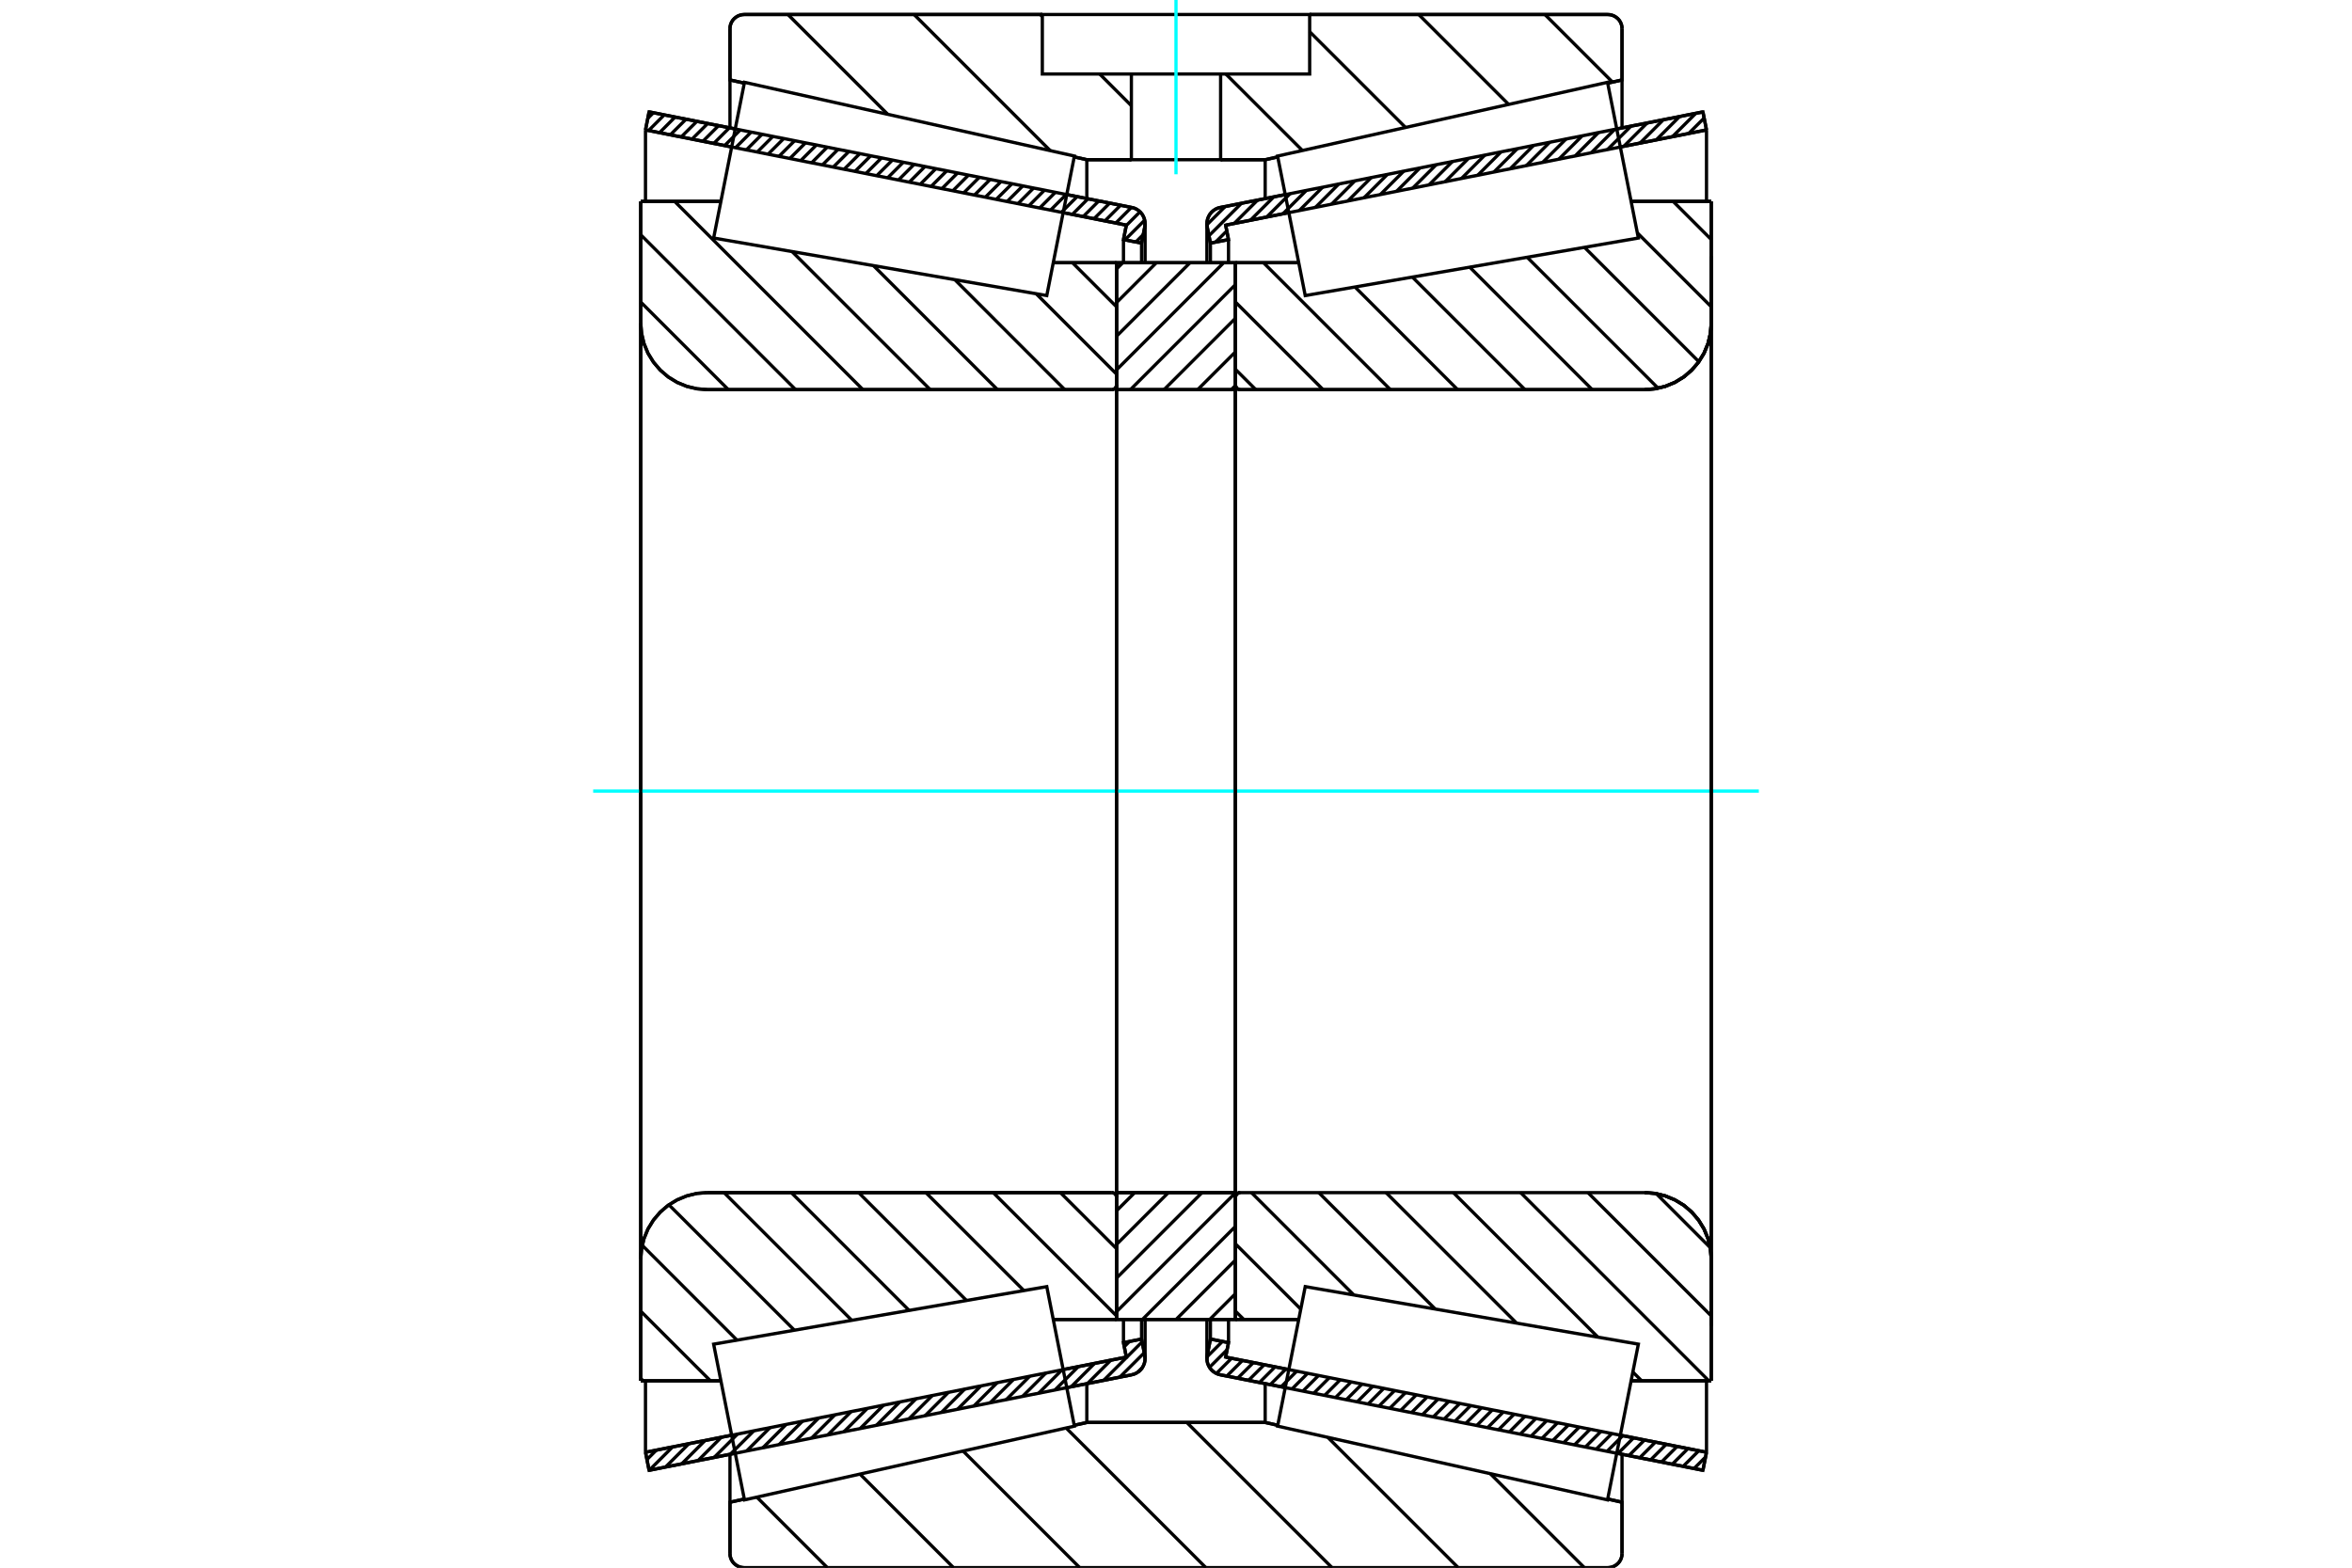 <?xml version="1.0" standalone="no"?>
<!DOCTYPE svg PUBLIC "-//W3C//DTD SVG 1.1//EN"
	"http://www.w3.org/Graphics/SVG/1.1/DTD/svg11.dtd">
<svg xmlns="http://www.w3.org/2000/svg" height="100%" width="100%" viewBox="0 0 36000 24000">
	<rect x="-1800" y="-1200" width="39600" height="26400" style="fill:#FFF"/>
	<g style="fill:none; fill-rule:evenodd" transform="matrix(1 0 0 1 0 0)">
		<g style="fill:none; stroke:#000; stroke-width:50; shape-rendering:geometricPrecision">
			<line x1="26065" y1="22509" x2="24747" y2="22248"/>
			<line x1="19672" y1="21243" x2="18678" y2="21047"/>
			<line x1="26120" y1="22233" x2="26065" y2="22509"/>
			<line x1="18760" y1="20776" x2="19727" y2="20967"/>
			<line x1="24801" y1="21972" x2="26120" y2="22233"/>
			<line x1="18804" y1="20555" x2="18760" y2="20776"/>
			<line x1="18527" y1="20500" x2="18804" y2="20555"/>
			<line x1="18478" y1="20749" x2="18527" y2="20500"/>
			<polyline points="18478,20749 18475,20773 18473,20798 18476,20836 18485,20874 18500,20910 18519,20943 18544,20973 18573,20999 18605,21020 18640,21036 18678,21047"/>
			<line x1="18678" y1="3176" x2="19672" y2="2979"/>
			<line x1="24747" y1="1974" x2="26065" y2="1713"/>
			<polyline points="18678,3176 18640,3186 18605,3202 18573,3223 18544,3249 18519,3279 18500,3312 18485,3348 18476,3386 18473,3424 18475,3449 18478,3474"/>
			<line x1="18527" y1="3722" x2="18478" y2="3474"/>
			<line x1="18804" y1="3668" x2="18527" y2="3722"/>
			<line x1="18760" y1="3447" x2="18804" y2="3668"/>
			<line x1="26120" y1="1989" x2="24801" y2="2250"/>
			<line x1="19727" y1="3255" x2="18760" y2="3447"/>
			<line x1="26065" y1="1713" x2="26120" y2="1989"/>
			<line x1="18527" y1="20199" x2="18527" y2="20500"/>
			<line x1="18527" y1="3722" x2="18527" y2="4023"/>
			<line x1="18804" y1="20199" x2="18804" y2="20555"/>
			<line x1="18804" y1="3668" x2="18804" y2="4023"/>
			<line x1="26120" y1="21139" x2="26120" y2="22233"/>
			<line x1="26120" y1="1989" x2="26120" y2="3083"/>
			<line x1="18473" y1="20200" x2="18473" y2="20798"/>
			<line x1="18473" y1="3424" x2="18473" y2="4022"/>
			<line x1="17322" y1="21047" x2="16328" y2="21243"/>
			<line x1="11253" y1="22248" x2="9935" y2="22509"/>
			<polyline points="17322,21047 17360,21036 17395,21020 17427,20999 17456,20973 17481,20943 17500,20910 17515,20874 17524,20836 17527,20798 17525,20773 17522,20749"/>
			<line x1="17473" y1="20500" x2="17522" y2="20749"/>
			<line x1="17196" y1="20555" x2="17473" y2="20500"/>
			<line x1="17240" y1="20776" x2="17196" y2="20555"/>
			<line x1="9880" y1="22233" x2="11199" y2="21972"/>
			<line x1="16273" y1="20967" x2="17240" y2="20776"/>
			<line x1="9935" y1="22509" x2="9880" y2="22233"/>
			<line x1="9935" y1="1713" x2="11253" y2="1974"/>
			<line x1="16328" y1="2979" x2="17322" y2="3176"/>
			<line x1="9880" y1="1989" x2="9935" y2="1713"/>
			<line x1="17240" y1="3447" x2="16273" y2="3255"/>
			<line x1="11199" y1="2250" x2="9880" y2="1989"/>
			<line x1="17196" y1="3668" x2="17240" y2="3447"/>
			<line x1="17473" y1="3722" x2="17196" y2="3668"/>
			<line x1="17522" y1="3474" x2="17473" y2="3722"/>
			<polyline points="17522,3474 17525,3449 17527,3424 17524,3386 17515,3348 17500,3312 17481,3279 17456,3249 17427,3223 17395,3202 17360,3186 17322,3176"/>
			<line x1="17196" y1="4023" x2="17196" y2="3668"/>
			<line x1="17196" y1="20555" x2="17196" y2="20199"/>
			<line x1="9880" y1="3083" x2="9880" y2="1989"/>
			<line x1="9880" y1="22233" x2="9880" y2="21139"/>
			<line x1="17473" y1="4023" x2="17473" y2="3722"/>
			<line x1="17473" y1="20500" x2="17473" y2="20199"/>
			<line x1="17527" y1="4022" x2="17527" y2="3424"/>
			<line x1="17527" y1="20798" x2="17527" y2="20200"/>
			<line x1="18910" y1="4022" x2="19879" y2="4022"/>
			<polyline points="18910,5892 18911,5903 18914,5914 18918,5925 18924,5935 18932,5943 18940,5951 18950,5957 18961,5961 18972,5964 18983,5965"/>
			<line x1="25173" y1="5965" x2="18983" y2="5965"/>
			<polyline points="25173,5965 25333,5952 25488,5915 25636,5854 25773,5770 25894,5666 25998,5544 26082,5408 26143,5260 26180,5105 26193,4945"/>
			<line x1="26193" y1="3083" x2="26193" y2="4945"/>
			<line x1="26193" y1="3083" x2="24966" y2="3083"/>
			<line x1="26193" y1="21139" x2="24966" y2="21139"/>
			<line x1="26193" y1="19277" x2="26193" y2="21139"/>
			<polyline points="26193,19277 26180,19118 26143,18962 26082,18814 25998,18678 25894,18556 25773,18452 25636,18369 25488,18308 25333,18270 25173,18258"/>
			<polyline points="18983,18258 18972,18259 18961,18261 18950,18266 18940,18272 18932,18279 18924,18288 18918,18297 18914,18308 18911,18319 18910,18330"/>
			<line x1="19879" y1="20200" x2="18910" y2="20200"/>
			<line x1="24966" y1="3664" x2="24966" y2="3664"/>
			<line x1="24966" y1="20559" x2="24966" y2="20558"/>
			<polyline points="18910,5892 18911,5903 18914,5914 18918,5925 18924,5935 18932,5943 18940,5951 18950,5957 18961,5961 18972,5964 18983,5965"/>
			<polyline points="18983,18258 18972,18259 18961,18261 18950,18266 18940,18272 18932,18279 18924,18288 18918,18297 18914,18308 18911,18319 18910,18330"/>
			<polyline points="25173,5965 25333,5952 25488,5915 25636,5854 25773,5770 25894,5666 25998,5544 26082,5408 26143,5260 26180,5105 26193,4945"/>
			<polyline points="26193,19277 26180,19118 26143,18962 26082,18814 25998,18678 25894,18556 25773,18452 25636,18369 25488,18308 25333,18270 25173,18258"/>
			<line x1="17090" y1="20200" x2="16121" y2="20200"/>
			<polyline points="17090,18330 17089,18319 17086,18308 17082,18297 17076,18288 17068,18279 17060,18272 17050,18266 17039,18261 17028,18259 17017,18258"/>
			<line x1="10827" y1="18258" x2="17017" y2="18258"/>
			<polyline points="10827,18258 10667,18270 10512,18308 10364,18369 10227,18452 10106,18556 10002,18678 9918,18814 9857,18962 9820,19118 9807,19277"/>
			<line x1="9807" y1="21139" x2="9807" y2="19277"/>
			<line x1="9807" y1="21139" x2="11034" y2="21139"/>
			<line x1="9807" y1="3083" x2="11034" y2="3083"/>
			<line x1="9807" y1="4945" x2="9807" y2="3083"/>
			<polyline points="9807,4945 9820,5105 9857,5260 9918,5408 10002,5544 10106,5666 10227,5770 10364,5854 10512,5915 10667,5952 10827,5965"/>
			<line x1="17017" y1="5965" x2="10827" y2="5965"/>
			<polyline points="17017,5965 17028,5964 17039,5961 17050,5957 17060,5951 17068,5943 17076,5935 17082,5925 17086,5914 17089,5903 17090,5892"/>
			<line x1="16121" y1="4022" x2="17090" y2="4022"/>
			<line x1="11034" y1="20558" x2="11034" y2="20559"/>
			<line x1="11034" y1="3664" x2="11034" y2="3664"/>
			<line x1="9807" y1="19277" x2="9807" y2="4945"/>
			<line x1="24609" y1="24000" x2="11391" y2="24000"/>
			<polyline points="24609,24000 24643,23997 24676,23989 24708,23976 24737,23958 24763,23936 24786,23910 24804,23881 24817,23849 24825,23816 24827,23782"/>
			<line x1="24827" y1="22998" x2="24827" y2="23782"/>
			<line x1="19365" y1="21777" x2="19558" y2="21820"/>
			<line x1="24608" y1="22949" x2="24827" y2="22998"/>
			<line x1="16635" y1="21777" x2="19365" y2="21777"/>
			<line x1="11173" y1="22998" x2="11392" y2="22949"/>
			<line x1="16442" y1="21820" x2="16635" y2="21777"/>
			<line x1="11173" y1="23782" x2="11173" y2="22998"/>
			<polyline points="11173,23782 11175,23816 11183,23849 11196,23881 11214,23910 11237,23936 11263,23958 11292,23976 11324,23989 11357,23997 11391,24000"/>
			<line x1="11391" y1="222" x2="15954" y2="222"/>
			<line x1="20046" y1="222" x2="24609" y2="222"/>
			<polyline points="11391,222 11357,225 11324,233 11292,246 11263,264 11237,286 11214,312 11196,342 11183,373 11175,407 11173,441"/>
			<line x1="11173" y1="1224" x2="11173" y2="441"/>
			<line x1="16635" y1="2445" x2="16442" y2="2402"/>
			<line x1="11392" y1="1273" x2="11173" y2="1224"/>
			<line x1="19365" y1="2445" x2="18683" y2="2445"/>
			<line x1="17317" y1="2445" x2="16635" y2="2445"/>
			<line x1="24827" y1="1224" x2="24608" y2="1273"/>
			<line x1="19558" y1="2402" x2="19365" y2="2445"/>
			<line x1="24827" y1="441" x2="24827" y2="1224"/>
			<polyline points="24827,441 24825,407 24817,373 24804,342 24786,312 24763,286 24737,264 24708,246 24676,233 24643,225 24609,222"/>
			<line x1="16635" y1="21182" x2="16635" y2="21777"/>
			<line x1="16635" y1="2445" x2="16635" y2="3040"/>
			<line x1="19365" y1="21182" x2="19365" y2="21777"/>
			<line x1="19365" y1="2445" x2="19365" y2="3040"/>
			<line x1="11173" y1="22264" x2="11173" y2="22998"/>
			<line x1="11173" y1="1224" x2="11173" y2="1958"/>
			<line x1="24827" y1="22264" x2="24827" y2="22998"/>
			<line x1="24827" y1="1224" x2="24827" y2="1958"/>
			<line x1="17090" y1="18258" x2="18910" y2="18258"/>
			<line x1="17090" y1="20200" x2="17090" y2="18258"/>
			<line x1="18910" y1="20200" x2="17090" y2="20200"/>
			<line x1="18910" y1="18258" x2="18910" y2="20200"/>
			<line x1="18910" y1="5965" x2="17090" y2="5965"/>
			<line x1="18910" y1="4022" x2="18910" y2="5965"/>
			<line x1="17090" y1="4022" x2="18910" y2="4022"/>
			<line x1="17090" y1="5965" x2="17090" y2="4022"/>
			<line x1="18910" y1="5965" x2="18910" y2="18258"/>
			<line x1="17090" y1="5965" x2="17090" y2="18258"/>
		</g>
		<g style="fill:none; stroke:#0FF; stroke-width:50; shape-rendering:geometricPrecision">
			<line x1="9079" y1="12111" x2="26921" y2="12111"/>
		</g>
		<g style="fill:none; stroke:#000; stroke-width:50; shape-rendering:geometricPrecision">
			<line x1="23646" y1="222" x2="24681" y2="1257"/>
			<line x1="21715" y1="222" x2="23091" y2="1598"/>
			<line x1="20046" y1="485" x2="21513" y2="1951"/>
			<line x1="18763" y1="1133" x2="19935" y2="2304"/>
			<line x1="15922" y1="222" x2="15954" y2="254"/>
			<line x1="16832" y1="1133" x2="17317" y2="1618"/>
			<line x1="13991" y1="222" x2="16075" y2="2306"/>
			<line x1="12060" y1="222" x2="13588" y2="1750"/>
			<line x1="22812" y1="22562" x2="24251" y2="24000"/>
			<line x1="20325" y1="22006" x2="22320" y2="24000"/>
			<line x1="18166" y1="21777" x2="20389" y2="24000"/>
			<line x1="16319" y1="21862" x2="18458" y2="24000"/>
			<line x1="14741" y1="22214" x2="16527" y2="24000"/>
			<line x1="13163" y1="22567" x2="14595" y2="24000"/>
			<line x1="11584" y1="22920" x2="12664" y2="24000"/>
			<line x1="20046" y1="222" x2="24609" y2="222"/>
			<polyline points="24827,441 24825,407 24817,373 24804,342 24786,312 24763,286 24737,264 24708,246 24676,233 24643,225 24609,222"/>
			<polyline points="24827,441 24827,1224 24608,1273"/>
			<polyline points="19558,2402 19365,2445 18683,2445"/>
			<polyline points="15954,222 11391,222 11357,225 11324,233 11292,246 11263,264 11237,286 11214,312 11196,342 11183,373 11175,407 11173,441 11173,1224 11392,1273"/>
			<polyline points="16442,2402 16635,2445 17317,2445"/>
			<polyline points="18000,21777 16635,21777 16442,21820"/>
			<polyline points="11392,22949 11173,22998 11173,23782 11175,23816 11183,23849 11196,23881 11214,23910 11237,23936 11263,23958 11292,23976 11324,23989 11357,23997 11391,24000 18000,24000"/>
			<polyline points="18000,21777 19365,21777 19558,21820"/>
			<polyline points="24608,22949 24827,22998 24827,23782"/>
			<polyline points="24609,24000 24643,23997 24676,23989 24708,23976 24737,23958 24763,23936 24786,23910 24804,23881 24817,23849 24825,23816 24827,23782"/>
			<line x1="24609" y1="24000" x2="18000" y2="24000"/>
			<line x1="16415" y1="4022" x2="17090" y2="4697"/>
			<line x1="15860" y1="4497" x2="17090" y2="5727"/>
			<line x1="14615" y1="4282" x2="16297" y2="5965"/>
			<line x1="13370" y1="4067" x2="15268" y2="5965"/>
			<line x1="12125" y1="3852" x2="14238" y2="5965"/>
			<line x1="10326" y1="3083" x2="13208" y2="5965"/>
			<line x1="9807" y1="3594" x2="12178" y2="5965"/>
			<line x1="9807" y1="4624" x2="11148" y2="5965"/>
			<line x1="16231" y1="18258" x2="17090" y2="19116"/>
			<line x1="15202" y1="18258" x2="17090" y2="20146"/>
			<line x1="14172" y1="18258" x2="15672" y2="19758"/>
			<line x1="13142" y1="18258" x2="14793" y2="19909"/>
			<line x1="12112" y1="18258" x2="13915" y2="20061"/>
			<line x1="11082" y1="18258" x2="13037" y2="20213"/>
			<line x1="10239" y1="18445" x2="12159" y2="20364"/>
			<line x1="9830" y1="19065" x2="11280" y2="20516"/>
			<line x1="9807" y1="20073" x2="10874" y2="21139"/>
			<line x1="9807" y1="21102" x2="9844" y2="21139"/>
			<polyline points="17090,12111 17090,4022 17090,5892"/>
			<polyline points="17017,5965 17028,5964 17039,5961 17050,5957 17060,5951 17068,5943 17076,5935 17082,5925 17086,5914 17089,5903 17090,5892"/>
			<line x1="17017" y1="5965" x2="10827" y2="5965"/>
			<polyline points="9807,4945 9820,5105 9857,5260 9918,5408 10002,5544 10106,5666 10227,5770 10364,5854 10512,5915 10667,5952 10827,5965"/>
			<line x1="9807" y1="4945" x2="9807" y2="3083"/>
			<line x1="9807" y1="4945" x2="9807" y2="12111"/>
			<line x1="9807" y1="3083" x2="11034" y2="3083"/>
			<line x1="16121" y1="4022" x2="17090" y2="4022"/>
			<line x1="17090" y1="20200" x2="16121" y2="20200"/>
			<line x1="11034" y1="21139" x2="9807" y2="21139"/>
			<line x1="9807" y1="12111" x2="9807" y2="19277"/>
			<line x1="9807" y1="21139" x2="9807" y2="19277"/>
			<polyline points="10827,18258 10667,18270 10512,18308 10364,18369 10227,18452 10106,18556 10002,18678 9918,18814 9857,18962 9820,19118 9807,19277"/>
			<line x1="10827" y1="18258" x2="17017" y2="18258"/>
			<polyline points="17090,18330 17089,18319 17086,18308 17082,18297 17076,18288 17068,18279 17060,18272 17050,18266 17039,18261 17028,18259 17017,18258"/>
			<polyline points="17090,18330 17090,20200 17090,12111"/>
			<line x1="25609" y1="3083" x2="26193" y2="3667"/>
			<line x1="25062" y1="3566" x2="26193" y2="4697"/>
			<line x1="24253" y1="3787" x2="26003" y2="5537"/>
			<line x1="23375" y1="3939" x2="25379" y2="5943"/>
			<line x1="22496" y1="4090" x2="24371" y2="5965"/>
			<line x1="21618" y1="4242" x2="23341" y2="5965"/>
			<line x1="20740" y1="4394" x2="22311" y2="5965"/>
			<line x1="19339" y1="4022" x2="21281" y2="5965"/>
			<line x1="18910" y1="4624" x2="20251" y2="5965"/>
			<line x1="18910" y1="5654" x2="19221" y2="5965"/>
			<line x1="25351" y1="18274" x2="26177" y2="19100"/>
			<line x1="24305" y1="18258" x2="26193" y2="20146"/>
			<line x1="23275" y1="18258" x2="26156" y2="21139"/>
			<line x1="22245" y1="18258" x2="24458" y2="20471"/>
			<line x1="24993" y1="21005" x2="25127" y2="21139"/>
			<line x1="21215" y1="18258" x2="23213" y2="20256"/>
			<line x1="20185" y1="18258" x2="21968" y2="20041"/>
			<line x1="19155" y1="18258" x2="20723" y2="19826"/>
			<line x1="18910" y1="19043" x2="19910" y2="20042"/>
			<line x1="18910" y1="20073" x2="19038" y2="20200"/>
			<polyline points="18910,12111 18910,4022 18910,5892 18911,5903 18914,5914 18918,5925 18924,5935 18932,5943 18940,5951 18950,5957 18961,5961 18972,5964 18983,5965 25173,5965 25333,5952 25488,5915 25636,5854 25773,5770 25894,5666 25998,5544 26082,5408 26143,5260 26180,5105 26193,4945 26193,3083"/>
			<line x1="26193" y1="4945" x2="26193" y2="12111"/>
			<line x1="26193" y1="3083" x2="24966" y2="3083"/>
			<line x1="19879" y1="4022" x2="18910" y2="4022"/>
			<line x1="18910" y1="20200" x2="19879" y2="20200"/>
			<line x1="24966" y1="21139" x2="26193" y2="21139"/>
			<line x1="26193" y1="12111" x2="26193" y2="19277"/>
			<polyline points="26193,21139 26193,19277 26180,19118 26143,18962 26082,18814 25998,18678 25894,18556 25773,18452 25636,18369 25488,18308 25333,18270 25173,18258 18983,18258 18972,18259 18961,18261 18950,18266 18940,18272 18932,18279 18924,18288 18918,18297 18914,18308 18911,18319 18910,18330 18910,20200 18910,12111"/>
			<line x1="18910" y1="19805" x2="18516" y2="20200"/>
			<line x1="18910" y1="19290" x2="18001" y2="20200"/>
			<line x1="18910" y1="18775" x2="17486" y2="20200"/>
			<line x1="18910" y1="18261" x2="17090" y2="20081"/>
			<line x1="18398" y1="18258" x2="17090" y2="19566"/>
			<line x1="17883" y1="18258" x2="17090" y2="19051"/>
			<line x1="17368" y1="18258" x2="17090" y2="18536"/>
			<line x1="18910" y1="5902" x2="18847" y2="5965"/>
			<line x1="18910" y1="5387" x2="18332" y2="5965"/>
			<line x1="18910" y1="4872" x2="17817" y2="5965"/>
			<line x1="18910" y1="4357" x2="17302" y2="5965"/>
			<line x1="18730" y1="4022" x2="17090" y2="5662"/>
			<line x1="18215" y1="4022" x2="17090" y2="5147"/>
			<line x1="17700" y1="4022" x2="17090" y2="4632"/>
			<line x1="17185" y1="4022" x2="17090" y2="4117"/>
			<polyline points="17090,5965 17090,4022 18910,4022 18910,5965 17090,5965"/>
			<polyline points="17090,18258 18910,18258 18910,20200 17090,20200 17090,18258"/>
			<polyline points="18000,2445 18683,2445 18683,1133 20046,1133 20046,222 15954,222 15954,1133 17317,1133 18683,1133"/>
			<polyline points="17317,1133 17317,2445 18000,2445"/>
		</g>
		<g style="fill:none; stroke:#0FF; stroke-width:50; shape-rendering:geometricPrecision">
			<line x1="18000" y1="2668" x2="18000" y2="0"/>
		</g>
		<g style="fill:none; stroke:#000; stroke-width:50; shape-rendering:geometricPrecision">
			<line x1="26193" y1="20297" x2="26193" y2="3926"/>
			<line x1="18910" y1="18330" x2="18910" y2="5892"/>
			<polyline points="16233,20765 16445,21833 11395,22962 11159,21770 10923,20578 16022,19697 16233,20765"/>
			<polyline points="16233,3457 16022,4525 10923,3644 11159,2452 11395,1260 16445,2389 16233,3457"/>
			<polyline points="19767,20765 19978,19697 25077,20578 24841,21770 24605,22962 19555,21833 19767,20765"/>
			<polyline points="19767,3457 19555,2389 24605,1260 24841,2452 25077,3644 19978,4525 19767,3457"/>
			<line x1="17483" y1="20940" x2="17415" y2="21008"/>
			<line x1="17514" y1="20710" x2="17141" y2="21082"/>
			<line x1="17481" y1="20543" x2="16893" y2="21132"/>
			<line x1="17289" y1="20536" x2="17208" y2="20617"/>
			<line x1="17003" y1="20823" x2="16644" y2="21181"/>
			<line x1="16754" y1="20872" x2="16396" y2="21230"/>
			<line x1="16506" y1="20921" x2="16148" y2="21279"/>
			<line x1="16257" y1="20970" x2="15899" y2="21328"/>
			<line x1="16009" y1="21019" x2="15651" y2="21378"/>
			<line x1="15761" y1="21069" x2="15402" y2="21427"/>
			<line x1="15512" y1="21118" x2="15154" y2="21476"/>
			<line x1="15264" y1="21167" x2="14906" y2="21525"/>
			<line x1="15015" y1="21216" x2="14657" y2="21574"/>
			<line x1="14767" y1="21265" x2="14409" y2="21624"/>
			<line x1="14518" y1="21315" x2="14160" y2="21673"/>
			<line x1="14270" y1="21364" x2="13912" y2="21722"/>
			<line x1="14022" y1="21413" x2="13664" y2="21771"/>
			<line x1="13773" y1="21462" x2="13415" y2="21820"/>
			<line x1="13525" y1="21511" x2="13167" y2="21869"/>
			<line x1="13276" y1="21561" x2="12918" y2="21919"/>
			<line x1="13028" y1="21610" x2="12670" y2="21968"/>
			<line x1="12780" y1="21659" x2="12421" y2="22017"/>
			<line x1="12531" y1="21708" x2="12173" y2="22066"/>
			<line x1="12283" y1="21757" x2="11925" y2="22115"/>
			<line x1="12034" y1="21806" x2="11676" y2="22165"/>
			<line x1="11786" y1="21856" x2="11428" y2="22214"/>
			<line x1="11538" y1="21905" x2="11179" y2="22263"/>
			<line x1="11289" y1="21954" x2="10931" y2="22312"/>
			<line x1="11041" y1="22003" x2="10683" y2="22361"/>
			<line x1="10792" y1="22052" x2="10434" y2="22411"/>
			<line x1="10544" y1="22102" x2="10186" y2="22460"/>
			<line x1="10295" y1="22151" x2="9937" y2="22509"/>
			<line x1="10047" y1="22200" x2="9902" y2="22345"/>
			<line x1="17498" y1="3592" x2="17385" y2="3705"/>
			<line x1="17521" y1="3370" x2="17219" y2="3672"/>
			<line x1="17449" y1="3242" x2="17239" y2="3453"/>
			<line x1="17318" y1="3175" x2="17078" y2="3415"/>
			<line x1="17152" y1="3142" x2="16912" y2="3382"/>
			<line x1="16985" y1="3109" x2="16745" y2="3349"/>
			<line x1="16819" y1="3076" x2="16579" y2="3316"/>
			<line x1="16653" y1="3043" x2="16413" y2="3283"/>
			<line x1="16486" y1="3010" x2="16247" y2="3250"/>
			<line x1="16320" y1="2977" x2="16080" y2="3217"/>
			<line x1="16154" y1="2944" x2="15914" y2="3184"/>
			<line x1="15987" y1="2911" x2="15748" y2="3151"/>
			<line x1="15821" y1="2878" x2="15581" y2="3118"/>
			<line x1="15655" y1="2846" x2="15415" y2="3085"/>
			<line x1="15489" y1="2813" x2="15249" y2="3052"/>
			<line x1="15322" y1="2780" x2="15082" y2="3019"/>
			<line x1="15156" y1="2747" x2="14916" y2="2986"/>
			<line x1="14990" y1="2714" x2="14750" y2="2954"/>
			<line x1="14823" y1="2681" x2="14584" y2="2921"/>
			<line x1="14657" y1="2648" x2="14417" y2="2888"/>
			<line x1="14491" y1="2615" x2="14251" y2="2855"/>
			<line x1="14324" y1="2582" x2="14085" y2="2822"/>
			<line x1="14158" y1="2549" x2="13918" y2="2789"/>
			<line x1="13992" y1="2516" x2="13752" y2="2756"/>
			<line x1="13826" y1="2483" x2="13586" y2="2723"/>
			<line x1="13659" y1="2450" x2="13419" y2="2690"/>
			<line x1="13493" y1="2417" x2="13253" y2="2657"/>
			<line x1="13327" y1="2385" x2="13087" y2="2624"/>
			<line x1="13160" y1="2352" x2="12921" y2="2591"/>
			<line x1="12994" y1="2319" x2="12754" y2="2558"/>
			<line x1="12828" y1="2286" x2="12588" y2="2525"/>
			<line x1="12661" y1="2253" x2="12422" y2="2493"/>
			<line x1="12495" y1="2220" x2="12255" y2="2460"/>
			<line x1="12329" y1="2187" x2="12089" y2="2427"/>
			<line x1="12163" y1="2154" x2="11923" y2="2394"/>
			<line x1="11996" y1="2121" x2="11756" y2="2361"/>
			<line x1="11830" y1="2088" x2="11590" y2="2328"/>
			<line x1="11664" y1="2055" x2="11424" y2="2295"/>
			<line x1="11497" y1="2022" x2="11258" y2="2262"/>
			<line x1="11331" y1="1989" x2="11091" y2="2229"/>
			<line x1="11165" y1="1956" x2="10925" y2="2196"/>
			<line x1="10998" y1="1924" x2="10759" y2="2163"/>
			<line x1="10832" y1="1891" x2="10592" y2="2130"/>
			<line x1="10666" y1="1858" x2="10426" y2="2097"/>
			<line x1="10500" y1="1825" x2="10260" y2="2064"/>
			<line x1="10333" y1="1792" x2="10094" y2="2032"/>
			<line x1="10167" y1="1759" x2="9927" y2="1999"/>
			<line x1="10001" y1="1726" x2="9915" y2="1812"/>
			<polyline points="9880,1989 9935,1713 17322,3176"/>
			<polyline points="17522,3474 17526,3434 17525,3394 17517,3355 17503,3318 17484,3283 17459,3252 17430,3225 17397,3203 17361,3186 17322,3176"/>
			<polyline points="17522,3474 17473,3722 17196,3668 17240,3447 9880,1989"/>
			<polyline points="9880,22233 17240,20776 17196,20555 17473,20500 17522,20749"/>
			<polyline points="17322,21047 17361,21036 17397,21019 17430,20997 17459,20970 17484,20939 17503,20904 17517,20867 17525,20828 17526,20788 17522,20749"/>
			<polyline points="17322,21047 9935,22509 9880,22233"/>
			<line x1="26106" y1="22305" x2="25929" y2="22482"/>
			<line x1="26002" y1="22210" x2="25762" y2="22449"/>
			<line x1="25836" y1="22177" x2="25596" y2="22416"/>
			<line x1="25670" y1="22144" x2="25430" y2="22384"/>
			<line x1="25503" y1="22111" x2="25264" y2="22351"/>
			<line x1="25337" y1="22078" x2="25097" y2="22318"/>
			<line x1="25171" y1="22045" x2="24931" y2="22285"/>
			<line x1="25004" y1="22012" x2="24765" y2="22252"/>
			<line x1="24838" y1="21979" x2="24598" y2="22219"/>
			<line x1="24672" y1="21946" x2="24432" y2="22186"/>
			<line x1="24505" y1="21913" x2="24266" y2="22153"/>
			<line x1="24339" y1="21880" x2="24099" y2="22120"/>
			<line x1="24173" y1="21847" x2="23933" y2="22087"/>
			<line x1="24007" y1="21815" x2="23767" y2="22054"/>
			<line x1="23840" y1="21782" x2="23601" y2="22021"/>
			<line x1="23674" y1="21749" x2="23434" y2="21988"/>
			<line x1="23508" y1="21716" x2="23268" y2="21956"/>
			<line x1="23341" y1="21683" x2="23102" y2="21923"/>
			<line x1="23175" y1="21650" x2="22935" y2="21890"/>
			<line x1="23009" y1="21617" x2="22769" y2="21857"/>
			<line x1="22842" y1="21584" x2="22603" y2="21824"/>
			<line x1="22676" y1="21551" x2="22436" y2="21791"/>
			<line x1="22510" y1="21518" x2="22270" y2="21758"/>
			<line x1="22344" y1="21485" x2="22104" y2="21725"/>
			<line x1="22177" y1="21452" x2="21938" y2="21692"/>
			<line x1="22011" y1="21419" x2="21771" y2="21659"/>
			<line x1="21845" y1="21386" x2="21605" y2="21626"/>
			<line x1="21678" y1="21354" x2="21439" y2="21593"/>
			<line x1="21512" y1="21321" x2="21272" y2="21560"/>
			<line x1="21346" y1="21288" x2="21106" y2="21527"/>
			<line x1="21179" y1="21255" x2="20940" y2="21495"/>
			<line x1="21013" y1="21222" x2="20773" y2="21462"/>
			<line x1="20847" y1="21189" x2="20607" y2="21429"/>
			<line x1="20681" y1="21156" x2="20441" y2="21396"/>
			<line x1="20514" y1="21123" x2="20275" y2="21363"/>
			<line x1="20348" y1="21090" x2="20108" y2="21330"/>
			<line x1="20182" y1="21057" x2="19942" y2="21297"/>
			<line x1="20015" y1="21024" x2="19776" y2="21264"/>
			<line x1="19849" y1="20991" x2="19609" y2="21231"/>
			<line x1="19683" y1="20958" x2="19443" y2="21198"/>
			<line x1="19517" y1="20925" x2="19277" y2="21165"/>
			<line x1="19350" y1="20893" x2="19110" y2="21132"/>
			<line x1="19184" y1="20860" x2="18944" y2="21099"/>
			<line x1="19018" y1="20827" x2="18778" y2="21066"/>
			<line x1="18851" y1="20794" x2="18618" y2="21027"/>
			<line x1="18782" y1="20664" x2="18513" y2="20933"/>
			<line x1="18711" y1="20536" x2="18475" y2="20772"/>
			<line x1="18544" y1="20503" x2="18522" y2="20525"/>
			<line x1="26117" y1="1973" x2="26096" y2="1994"/>
			<line x1="26084" y1="1807" x2="25847" y2="2043"/>
			<line x1="25957" y1="1734" x2="25599" y2="2092"/>
			<line x1="25709" y1="1783" x2="25351" y2="2142"/>
			<line x1="25460" y1="1833" x2="25102" y2="2191"/>
			<line x1="25212" y1="1882" x2="24854" y2="2240"/>
			<line x1="24964" y1="1931" x2="24605" y2="2289"/>
			<line x1="24715" y1="1980" x2="24357" y2="2338"/>
			<line x1="24467" y1="2029" x2="24109" y2="2388"/>
			<line x1="24218" y1="2079" x2="23860" y2="2437"/>
			<line x1="23970" y1="2128" x2="23612" y2="2486"/>
			<line x1="23721" y1="2177" x2="23363" y2="2535"/>
			<line x1="23473" y1="2226" x2="23115" y2="2584"/>
			<line x1="23225" y1="2275" x2="22866" y2="2634"/>
			<line x1="22976" y1="2325" x2="22618" y2="2683"/>
			<line x1="22728" y1="2374" x2="22370" y2="2732"/>
			<line x1="22479" y1="2423" x2="22121" y2="2781"/>
			<line x1="22231" y1="2472" x2="21873" y2="2830"/>
			<line x1="21983" y1="2521" x2="21624" y2="2879"/>
			<line x1="21734" y1="2570" x2="21376" y2="2929"/>
			<line x1="21486" y1="2620" x2="21128" y2="2978"/>
			<line x1="21237" y1="2669" x2="20879" y2="3027"/>
			<line x1="20989" y1="2718" x2="20631" y2="3076"/>
			<line x1="20740" y1="2767" x2="20382" y2="3125"/>
			<line x1="20492" y1="2816" x2="20134" y2="3175"/>
			<line x1="20244" y1="2866" x2="19886" y2="3224"/>
			<line x1="19995" y1="2915" x2="19637" y2="3273"/>
			<line x1="19747" y1="2964" x2="19389" y2="3322"/>
			<line x1="19498" y1="3013" x2="19140" y2="3371"/>
			<line x1="19250" y1="3062" x2="18892" y2="3420"/>
			<line x1="18778" y1="3535" x2="18605" y2="3707"/>
			<line x1="19002" y1="3112" x2="18505" y2="3608"/>
			<line x1="18753" y1="3161" x2="18474" y2="3440"/>
			<polyline points="26120,1989 26065,1713 18678,3176 18639,3186 18603,3203 18570,3225 18541,3252 18516,3283 18497,3318 18483,3355 18475,3394 18474,3434 18478,3474 18527,3722 18804,3668 18760,3447 26120,1989"/>
			<polyline points="26120,22233 18760,20776 18804,20555 18527,20500 18478,20749 18474,20788 18475,20828 18483,20867 18497,20904 18516,20939 18541,20970 18570,20997 18603,21019 18639,21036 18678,21047 26065,22509 26120,22233"/>
		</g>
	</g>
</svg>

